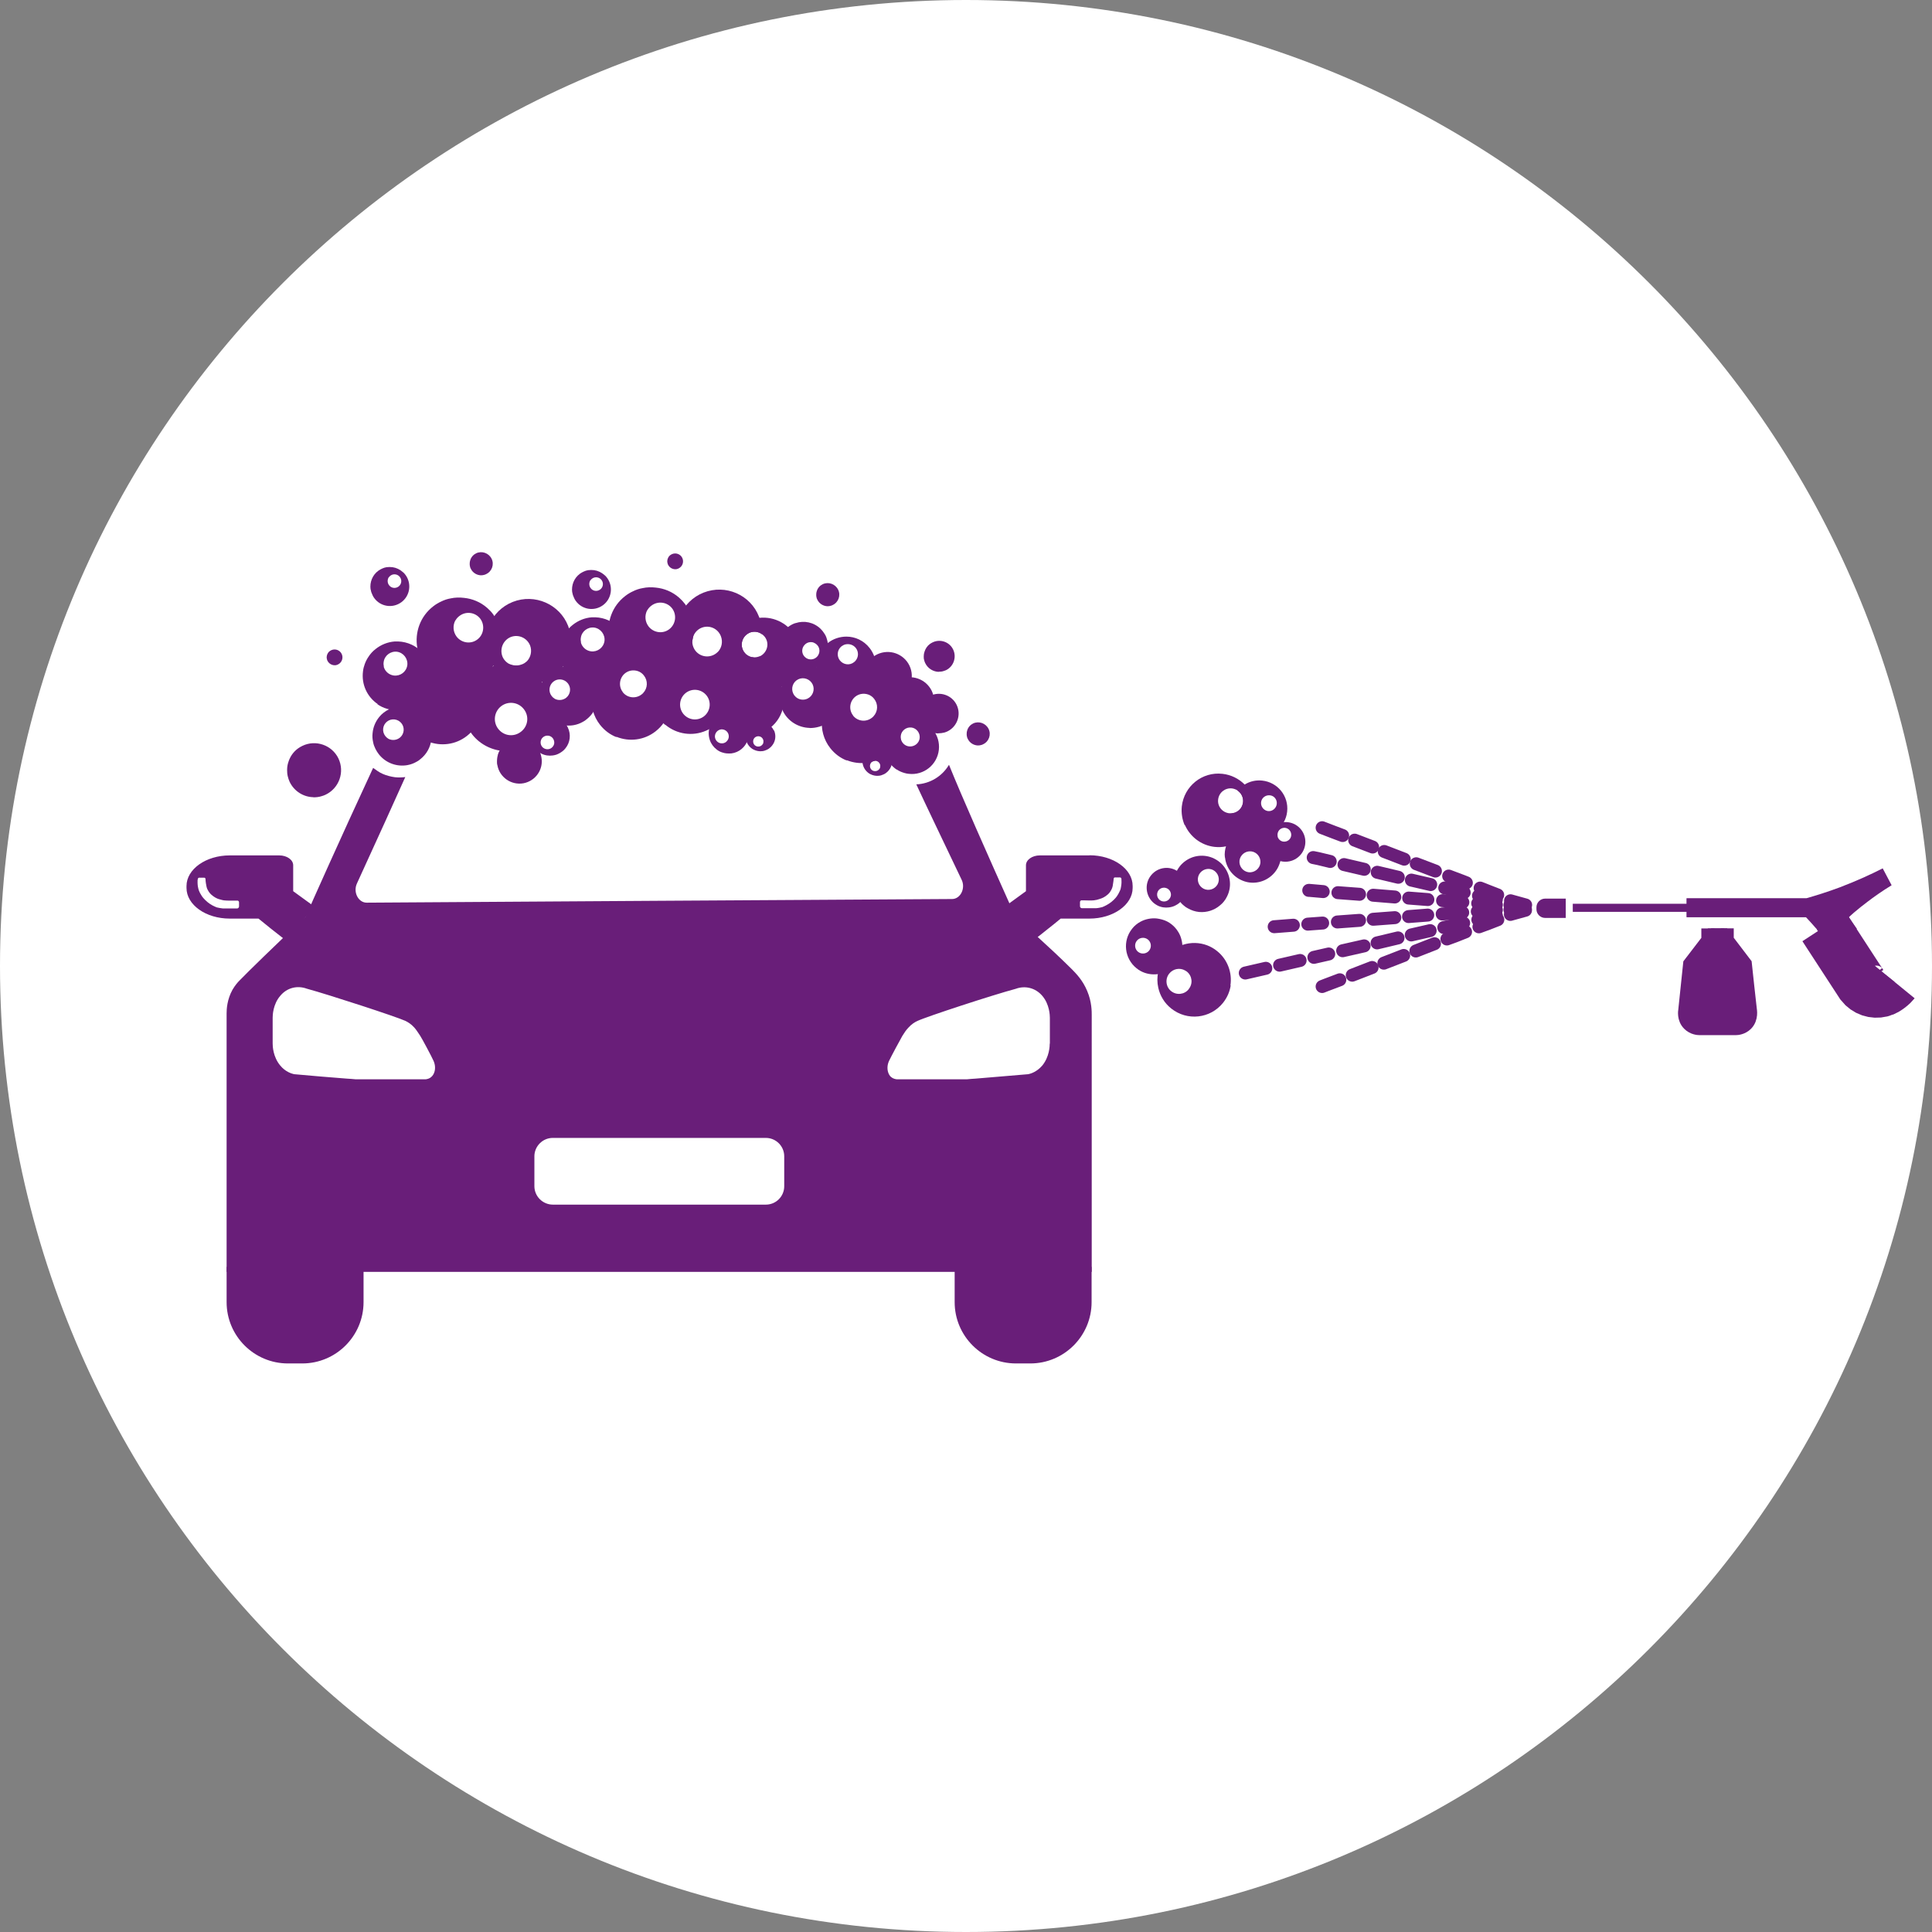 <?xml version="1.0" encoding="UTF-8"?>
<svg xmlns="http://www.w3.org/2000/svg" viewBox="0 0 143.06 143.06">
  <rect x="0" y="0" width="143.06" height="143.06" fill="#808080" stroke="none"/>
  <defs>
    <style>
      .cls-1 {
        stroke-linecap: round;
      }

      .cls-1, .cls-2, .cls-3, .cls-4 {
        fill: #691e79;
      }

      .cls-1, .cls-3 {
        stroke-width: .96px;
      }

      .cls-1, .cls-3, .cls-4 {
        stroke: #691e79;
        stroke-miterlimit: 10;
      }

      .cls-5 {
        fill: #fff;
      }

      .cls-5, .cls-2 {
        stroke-width: 0px;
      }

      .cls-4 {
        stroke-width: 3.86px;
      }
    </style>
  </defs>
  <g id="Ebene_2" data-name="Ebene 2">
    <path class="cls-5" d="m143.06,71.53c0,39.5-32.02,71.53-71.53,71.53S0,111.03,0,71.53,32.02,0,71.53,0s71.53,32.02,71.53,71.53Z"></path>
  </g>
  <g id="Ebene_4" data-name="Ebene 4">
    <g>
      <path class="cls-2" d="m134.53,68.84c.29.33.55.66.8.98.2-.31.5-.75.93-1.23.7-.8,1.35-1.3,2.03-1.82.43-.33,1.03-.76,1.78-1.22l-.66-1.25c-.94.48-2.01.96-3.19,1.41-.86.32-1.68.58-2.45.8h-8.87s-.02,0-.02.02v1.37s0,.02.02.02h8.83c.27.28.54.59.82.91Z"></path>
      <path class="cls-2" d="m125.35,66.92h-8.87s-.02,0-.02,0v.59s0,.01.02.01h8.87v-.61Z"></path>
      <path class="cls-4" d="m135.08,68.64c.92,1.41,1.84,2.83,2.76,4.24.36.46.93.64,1.45.51.26-.06.44-.2.58-.3.19-.14.32-.28.41-.39"></path>
      <rect class="cls-2" x="136.11" y="67.6" width="1.01" height="1.61" transform="translate(287.75 45.98) rotate(144.96)"></rect>
      <path class="cls-2" d="m113.76,66.53h1.53c.35,0,.64.29.64.64v.15c0,.35-.29.64-.64.64h-1.53v-1.43h0Z" transform="translate(229.7 134.5) rotate(-180)"></path>
      <path class="cls-2" d="m80.84,75.18c0-.26.01-.99-.34-1.81-.33-.79-.82-1.28-1.11-1.58-1.73-1.72-3.69-3.43-4.18-3.86-2.25-5.02-3.96-8.88-4.94-11.3-.5.85-1.41,1.41-2.42,1.45.77,1.66,1.94,4.09,3.35,7.05.32.64-.08,1.44-.7,1.44-14.43.08-28.89.18-43.35.27-.61,0-1.02-.77-.72-1.42,1.58-3.44,2.82-6.19,3.58-7.88-.25.03-.51.04-.77.01-.15-.02-.3-.05-.45-.09-.31-.08-.59-.2-.85-.38-.1-.07-.2-.14-.31-.22-2.48,5.34-4.58,10.06-4.99,11-2.44,2.3-4.24,4.06-4.91,4.75-.1.1-.31.33-.51.67-.41.73-.44,1.46-.44,1.75v19.15h64.06c.01-10.11-.01-17.48,0-18.99Zm-48.84,4.5c-.18.21-.43.24-.51.24h-5.15c-.22-.02-.43-.04-.65-.05-1.3-.1-2.61-.21-3.92-.33-.17-.04-.63-.17-1.01-.63-.55-.65-.57-1.46-.57-1.64v-1.91c0-.17.02-1,.57-1.63.49-.59,1.25-.78,1.96-.52,1.65.45,6.61,2.07,7.29,2.38.17.08.43.23.67.5.15.17.24.32.43.6.14.21.86,1.56,1,1.88.17.39.13.83-.1,1.1Zm26.07,8.16c0,.74-.6,1.36-1.36,1.36h-15.77c-.75,0-1.37-.61-1.37-1.37v-2.21c0-.74.61-1.36,1.36-1.36h15.78c.75,0,1.36.61,1.36,1.36v2.22Zm19.66-10.57c0,.18-.02.99-.56,1.64-.4.46-.84.59-1.02.63-1.3.11-2.62.22-3.92.33-.21.01-.43.03-.64.05h-5.16c-.07,0-.33-.03-.52-.24-.22-.28-.26-.71-.09-1.1.15-.32.87-1.66,1-1.88.18-.29.28-.43.44-.6.24-.27.49-.42.67-.5.67-.32,5.63-1.94,7.28-2.38.7-.26,1.47-.07,1.97.52.54.63.56,1.46.56,1.63v1.91Z"></path>
      <path class="cls-2" d="m13.81,65.6v.15c0,1.25,1.43,2.27,3.2,2.27h2.13c.31.25.62.5.94.76.39.31.77.61,1.16.91.67-.86,1.34-1.72,2.01-2.58-.51-.37-1.02-.74-1.54-1.12v-1.92c0-.4-.46-.73-1.03-.73h-3.67c-1.76,0-3.2,1.02-3.2,2.27Zm.83-.46s0-.09.05-.13c.02-.02.05-.02.07-.02.03,0,.24,0,.36,0,0,0,.03,0,.06.02.04.03.04.1.04.13,0,0,0,.17.07.5.03.18.12.3.17.39.12.18.25.27.34.34.21.15.39.21.49.23.13.04.23.06.29.07.06,0,.22.03.77.02h.18s.08-.02.13.03c.04.04.04.09.04.11v.29c0,.08-.07.15-.14.15h-.65s-.32,0-.4,0c-.18-.02-.34-.05-.46-.08-.2-.08-.44-.19-.67-.38-.28-.23-.43-.44-.46-.5-.09-.13-.15-.26-.19-.36-.04-.1-.05-.18-.08-.32,0,0-.03-.16-.02-.47Z"></path>
      <path class="cls-2" d="m80.67,63.34h-3.67c-.57,0-1.03.33-1.03.73v1.92c-.52.38-1.03.75-1.54,1.12.67.86,1.34,1.72,2.01,2.58.39-.29.77-.6,1.16-.91.32-.25.63-.5.94-.76h2.13c1.76,0,3.2-1.02,3.2-2.27v-.15c0-1.25-1.43-2.27-3.2-2.27Zm2.35,2.27c-.03.14-.03.22-.08.32s-.1.23-.19.36c-.03.06-.18.28-.46.5-.23.18-.47.3-.67.38-.13.03-.29.07-.46.08-.08,0-.4,0-.4,0h-.65c-.08,0-.14-.07-.14-.15v-.29s0-.07.04-.11c.05-.05.13-.03.13-.03h.18c.55.02.71,0,.77-.02.07,0,.17-.03.29-.07.1-.03.29-.08.5-.23.09-.07.23-.16.34-.34.05-.08.13-.21.17-.39.06-.34.07-.5.07-.5,0-.03,0-.09.04-.13.03-.02.05-.02.06-.02.12,0,.33,0,.36,0,.02,0,.05,0,.07.02.05.03.05.09.05.13.02.31-.02.47-.02.47Z"></path>
      <path class="cls-2" d="m21.32,93.82h1.07c2.5,0,4.54,2.03,4.54,4.54v2.61h-10.14v-2.61c0-2.5,2.03-4.54,4.54-4.54Z" transform="translate(43.71 194.78) rotate(180)"></path>
      <path class="cls-2" d="m75.24,93.82h1.07c2.5,0,4.54,2.03,4.54,4.54v2.61h-10.14v-2.61c0-2.5,2.03-4.54,4.54-4.54Z" transform="translate(151.54 194.78) rotate(180)"></path>
      <path class="cls-3" d="m127.9,68.74v.86l1.34,1.76c.12,1.13.24,2.25.37,3.38,0,.04.14.66-.29,1.1-.31.31-.7.33-.79.33h-2.69c-.09,0-.48-.02-.79-.33-.41-.41-.31-.98-.3-1.03.12-1.15.24-2.29.36-3.44l1.35-1.76v-.86"></path>
      <path class="cls-2" d="m128.15,75.49h-1.94c-.07,0-.36-.02-.6-.25-.3-.3-.26-.7-.25-.74.11-.94.22-1.89.33-2.83h3c.11.94.22,1.88.32,2.82,0,.05.05.46-.26.76-.24.23-.52.25-.6.25Z"></path>
      <line class="cls-3" x1="127.18" y1="68.74" x2="127.18" y2="71.66"></line>
      <path class="cls-1" d="m111.81,67.36c.38-.03.76-.06,1.14-.09"></path>
      <path class="cls-1" d="m112.94,67.14c-.38-.04-.75-.08-1.13-.12"></path>
      <path class="cls-1" d="m111.85,66.7c.37.1.75.21,1.12.31"></path>
      <path class="cls-1" d="m112.96,67.4c-.37.1-.74.21-1.12.31"></path>
      <polyline class="cls-1" points="99.42 61.87 98.73 61.61 97.9 61.29"></polyline>
      <line class="cls-1" x1="106.29" y1="64.5" x2="104.87" y2="63.96"></line>
      <polyline class="cls-1" points="107.27 64.87 108.33 65.27 108.58 65.37"></polyline>
      <path class="cls-1" d="m109.6,65.76c.16.07.33.12.48.19.27.1.55.21.82.32"></path>
      <line class="cls-1" x1="101.64" y1="62.72" x2="100.31" y2="62.21"></line>
      <line class="cls-1" x1="103.98" y1="63.62" x2="102.5" y2="63.05"></line>
      <polyline class="cls-1" points="98.5 63.79 97.63 63.58 97.24 63.5"></polyline>
      <path class="cls-1" d="m105.94,65.5c-.48-.11-.95-.22-1.43-.33"></path>
      <polyline class="cls-1" points="109.48 66.33 110.14 66.47 110.8 66.61"></polyline>
      <polyline class="cls-1" points="106.98 65.75 107.41 65.84 108.42 66.09"></polyline>
      <line class="cls-1" x1="101.02" y1="64.37" x2="99.52" y2="64.02"></line>
      <line class="cls-1" x1="103.54" y1="64.96" x2="101.98" y2="64.59"></line>
      <path class="cls-1" d="m101.68,66.29h.01c.53.04,1.06.09,1.59.13"></path>
      <polyline class="cls-1" points="97.98 66.02 96.96 65.93 96.95 65.93 96.91 65.93"></polyline>
      <line class="cls-1" x1="100.67" y1="66.22" x2="99.07" y2="66.1"></line>
      <polyline class="cls-1" points="106.82 66.69 107.61 66.76 108.32 66.81"></polyline>
      <polyline class="cls-1" points="109.42 66.89 110.19 66.95 110.8 67"></polyline>
      <line class="cls-1" x1="105.73" y1="66.61" x2="104.31" y2="66.5"></line>
      <polyline class="cls-1" points="95.77 68.51 94.37 68.62 94.35 68.62"></polyline>
      <line class="cls-1" x1="105.72" y1="67.76" x2="104.3" y2="67.87"></line>
      <polyline class="cls-1" points="109.39 67.49 110.21 67.42 110.8 67.38"></polyline>
      <polyline class="cls-1" points="106.79 67.68 107.72 67.61 108.31 67.57"></polyline>
      <line class="cls-1" x1="100.67" y1="68.15" x2="99.03" y2="68.27"></line>
      <polyline class="cls-1" points="96.84 68.43 97.93 68.35 97.94 68.35"></polyline>
      <line class="cls-1" x1="103.28" y1="67.95" x2="101.68" y2="68.07"></line>
      <polyline class="cls-1" points="99.21 72.55 98.18 72.94 97.9 73.05"></polyline>
      <path class="cls-1" d="m103.94,70.75c-.49.19-.98.38-1.47.57"></path>
      <polyline class="cls-1" points="107.14 69.53 107.74 69.31 108.52 69"></polyline>
      <polyline class="cls-1" points="109.51 68.63 110.19 68.38 110.91 68.1"></polyline>
      <line class="cls-1" x1="104.84" y1="70.42" x2="106.22" y2="69.88"></line>
      <line class="cls-1" x1="100.13" y1="72.21" x2="101.6" y2="71.64"></line>
      <line class="cls-1" x1="96.27" y1="71.12" x2="94.75" y2="71.47"></line>
      <line class="cls-1" x1="93.73" y1="71.7" x2="92.21" y2="72.05"></line>
      <line class="cls-1" x1="101.01" y1="70.04" x2="99.42" y2="70.4"></line>
      <line class="cls-1" x1="105.9" y1="68.91" x2="104.5" y2="69.23"></line>
      <polyline class="cls-1" points="109.43 68.1 110.21 67.92 110.8 67.79"></polyline>
      <polyline class="cls-1" points="106.91 68.68 107.76 68.49 108.38 68.35"></polyline>
      <line class="cls-1" x1="103.52" y1="69.45" x2="101.97" y2="69.82"></line>
      <line class="cls-1" x1="98.39" y1="70.64" x2="97.29" y2="70.89"></line>
      <path class="cls-2" d="m90.71,63.49c.08.77.58,1.43,1.3,1.72.17.07.35.12.54.14.83.09,1.6-.32,2.01-.99.11-.18.19-.38.25-.6.02-.08.03-.17.04-.25.03-.26,0-.51-.06-.75,0,0,0-.02,0-.03-.07-.27-.19-.51-.36-.73-.08-.1-.17-.19-.26-.28-.07-.06-.14-.12-.22-.17-.27-.19-.59-.31-.94-.35-.11-.01-.22-.02-.33,0-.3.01-.59.09-.85.22-.5.25-.88.7-1.05,1.25-.04.12-.06.25-.08.38-.02.15-.02.3,0,.45Zm1.07.24c.05-.42.43-.73.86-.69.43.05.73.43.69.86-.05.42-.43.73-.86.69-.42-.05-.73-.43-.69-.86Z"></path>
      <path class="cls-2" d="m91.17,60.23c.08.47.32.88.67,1.19.15.13.31.24.49.33.2.1.43.16.67.19.28.03.55,0,.8-.07.13-.03.25-.08.37-.14.37-.19.68-.48.89-.85.13-.23.22-.49.25-.78.13-1.15-.7-2.18-1.85-2.3-.47-.05-.92.06-1.29.29-.21.12-.39.27-.54.45.29.19.46.52.42.88-.05.46-.42.8-.87.82Zm3.37-.69c-.04.32-.33.55-.64.52-.32-.04-.55-.33-.52-.65.03-.32.32-.55.65-.52.32.03.55.32.51.65Z"></path>
      <path class="cls-2" d="m87.74,61.09c.38.86,1.19,1.5,2.19,1.62h0c.29.03.58.02.85-.04.61-.12,1.15-.46,1.54-.92.14-.17.26-.35.35-.55.13-.27.22-.58.26-.89.1-.86-.22-1.66-.78-2.23-.42-.42-.99-.71-1.63-.78-1.5-.17-2.84.91-3.01,2.41-.05.49.03.97.21,1.39Zm2.46-1.89c.06-.51.51-.87,1.02-.82.15.02.28.07.4.14.29.19.46.52.42.88-.05.46-.42.8-.87.82-.05,0-.1,0-.15,0-.51-.06-.88-.51-.82-1.02Z"></path>
      <path class="cls-2" d="m94.38,63.57c.13.08.27.15.42.19.07.02.15.03.22.04.81.09,1.54-.49,1.63-1.3.09-.81-.49-1.53-1.3-1.62-.1-.01-.2-.01-.3,0-.3.03-.58.15-.81.34-.12.1-.22.21-.3.34-.06.1-.11.2-.15.31-.03.1-.06.2-.07.31-.06.57.21,1.1.65,1.39Zm.23-1.6s0-.02,0-.03c-.01-.06-.02-.12-.01-.19.03-.28.28-.48.56-.45.28.03.48.29.45.57-.03.28-.29.48-.57.45-.21-.02-.37-.17-.43-.35Z"></path>
      <path class="cls-2" d="m90.86,66.38c.35-.69.27-1.52-.18-2.15-.11-.15-.23-.29-.39-.41-.65-.52-1.52-.59-2.23-.24-.19.1-.37.22-.53.38-.06.06-.12.12-.17.19-.16.2-.28.43-.35.66,0,0,0,.02,0,.03-.09.26-.11.54-.09.81.01.13.04.25.07.37.02.09.05.18.09.26.13.3.33.58.61.8.08.07.17.13.27.18.26.15.54.24.83.27.56.05,1.12-.12,1.56-.5.1-.08.19-.17.27-.27.1-.12.18-.25.24-.38Zm-.78-.78c-.27.33-.76.39-1.09.12-.34-.27-.39-.76-.12-1.09.27-.33.76-.39,1.09-.12.33.27.39.76.12,1.09Z"></path>
      <path class="cls-2" d="m87.4,70.88c.18-.44.2-.92.07-1.36-.05-.19-.13-.37-.24-.54-.12-.19-.27-.37-.46-.52-.22-.18-.46-.3-.72-.37-.13-.04-.26-.06-.39-.08-.41-.04-.84.04-1.21.24-.24.13-.45.3-.62.52-.72.9-.57,2.21.33,2.93.37.3.81.44,1.25.45.24,0,.47-.02.7-.09-.14-.31-.11-.69.12-.97.29-.36.79-.45,1.17-.23Zm-3.22-1.22c.2-.25.57-.29.82-.09.25.2.29.57.09.82-.2.25-.57.29-.82.09-.25-.2-.29-.57-.09-.82Z"></path>
      <path class="cls-2" d="m91.11,72.97c.14-.93-.2-1.91-.98-2.54h0c-.23-.19-.48-.33-.74-.43-.58-.22-1.22-.23-1.8-.04-.21.07-.41.16-.59.27-.26.16-.5.37-.7.62-.54.67-.71,1.52-.53,2.3.13.58.45,1.13.96,1.53,1.18.94,2.89.75,3.83-.42.31-.39.5-.83.57-1.29Zm-3.09.28c-.32.4-.9.46-1.3.14-.12-.09-.2-.21-.26-.33-.14-.31-.11-.69.12-.97.29-.36.79-.45,1.17-.23.04.02.09.05.13.08.4.32.47.9.14,1.3Z"></path>
      <path class="cls-2" d="m87.73,65.14c-.06-.14-.15-.27-.26-.39-.05-.06-.1-.11-.17-.16-.63-.51-1.56-.41-2.07.23-.51.63-.4,1.56.23,2.07.08.06.17.12.25.16.27.14.57.18.86.14.15-.02.3-.06.44-.13.11-.05.2-.11.29-.18.08-.06.16-.14.22-.22.36-.45.41-1.04.19-1.53Zm-1.05,1.23s0,.02,0,.03c-.02.06-.05.11-.09.16-.17.22-.5.26-.72.08-.22-.18-.25-.5-.08-.72.18-.22.5-.25.72-.08.16.13.23.34.18.53Z"></path>
      <path class="cls-2" d="m49.27,53.67c.84.7,2,.87,3,.44.24-.1.47-.23.68-.4.93-.72,1.3-1.9,1.05-2.98-.07-.29-.18-.58-.35-.85-.06-.1-.13-.2-.21-.3-.23-.28-.5-.52-.8-.69,0,0-.02-.01-.03-.02-.33-.2-.7-.33-1.08-.38-.18-.02-.36-.03-.54-.02-.13,0-.26.02-.39.05-.46.08-.9.27-1.29.58-.12.09-.24.2-.34.31-.29.31-.5.67-.63,1.06-.25.75-.2,1.57.18,2.3.08.16.18.31.29.45.13.17.28.32.44.45Zm1.32-.82c-.37-.48-.29-1.16.19-1.54.48-.37,1.16-.29,1.54.19.37.47.29,1.16-.19,1.54-.48.37-1.16.29-1.54-.19Z"></path>
      <path class="cls-2" d="m45.65,54.56c.94.38,2.05.26,2.9-.41t0,0c.25-.2.46-.42.62-.67.38-.55.54-1.22.49-1.87-.02-.23-.07-.47-.14-.69-.1-.31-.26-.61-.47-.88-.57-.73-1.42-1.12-2.28-1.12-.64,0-1.29.2-1.84.63-1.28,1-1.5,2.85-.5,4.12.33.42.75.73,1.21.91Zm.47-3.31c-.34-.43-.26-1.06.17-1.4.13-.1.27-.16.41-.19.36-.07.75.05.98.36.31.39.28.94-.05,1.29-.03.04-.08.08-.12.11-.43.34-1.06.27-1.4-.17Z"></path>
      <path class="cls-2" d="m62.7,56.29c.94.38,2.05.26,2.9-.41t0,0c.25-.2.46-.42.62-.67.38-.55.54-1.22.49-1.87-.02-.23-.07-.47-.14-.69-.1-.31-.26-.61-.47-.88-.57-.73-1.42-1.12-2.28-1.12-.64,0-1.29.2-1.84.63-1.28,1-1.5,2.85-.5,4.12.33.42.75.73,1.21.91Zm.47-3.31c-.34-.43-.26-1.06.17-1.4.13-.1.27-.16.41-.19.36-.07.75.05.98.36.31.39.28.94-.05,1.29-.03.04-.08.08-.12.11-.43.34-1.06.27-1.4-.17Z"></path>
      <path class="cls-2" d="m61.84,51.39c.7.28,1.54.19,2.18-.31t0,0c.19-.15.34-.32.47-.51.28-.42.41-.92.37-1.41-.01-.17-.05-.35-.11-.52-.08-.23-.2-.46-.36-.66-.43-.55-1.07-.84-1.71-.84-.48,0-.97.15-1.38.47-.96.75-1.12,2.14-.37,3.09.25.31.56.54.91.68Zm.35-2.49c-.25-.32-.2-.79.13-1.05.1-.07.2-.12.31-.14.27-.05.56.04.74.27.23.29.21.7-.04.97-.03.03-.06.06-.09.08-.32.26-.79.2-1.05-.13Z"></path>
      <path class="cls-2" d="m42.51,53.69c.22-.04.44-.12.65-.24.1-.05.19-.11.28-.19.95-.74,1.12-2.12.37-3.08-.75-.95-2.13-1.11-3.08-.37-.12.09-.23.2-.32.31-.29.35-.46.77-.5,1.2-.03.23-.01.46.04.68.03.17.09.33.17.49.07.14.15.27.25.4.53.67,1.36.95,2.15.8Zm-1.42-1.94s-.02-.02-.03-.02c-.08-.05-.15-.11-.21-.19-.26-.33-.2-.81.13-1.07.33-.26.81-.2,1.07.13.26.33.2.81-.13,1.07-.25.19-.57.21-.83.08Z"></path>
      <path class="cls-2" d="m42.55,50.36c.22.15.46.27.73.34.12.04.25.07.39.08,1.39.19,2.67-.79,2.86-2.19.18-1.39-.79-2.67-2.19-2.86-.18-.02-.35-.03-.52-.02-.52.04-1.01.24-1.41.56-.21.16-.39.36-.53.58-.11.16-.2.34-.27.53-.06.17-.11.34-.13.53-.13.98.31,1.9,1.08,2.43Zm.47-2.76s0-.03,0-.05c-.02-.1-.03-.21-.01-.32.06-.48.51-.82.99-.76.48.07.82.52.76,1-.07.49-.52.82-1,.76-.36-.05-.64-.3-.74-.63Z"></path>
      <path class="cls-2" d="m42.38,43.87c.02.15.07.29.14.43.03.07.07.13.11.19.46.65,1.36.8,2.01.33.64-.46.79-1.36.33-2.01-.06-.08-.12-.16-.2-.22-.22-.2-.49-.33-.77-.37-.15-.02-.3-.02-.45,0-.11.02-.22.05-.32.1-.09.04-.18.09-.27.15-.46.33-.66.87-.59,1.39Zm1.32-.88s.01-.01.02-.02c.03-.05.08-.09.13-.13.22-.16.54-.11.7.12.16.22.11.54-.12.7-.23.16-.54.11-.7-.12-.12-.17-.12-.38-.03-.55Z"></path>
      <path class="cls-2" d="m45.11,47.2c.06.32.17.64.34.94.08.14.16.28.26.41,1.05,1.38,3.04,1.65,4.43.59,1.38-1.06,1.64-3.04.58-4.42-.13-.17-.28-.33-.44-.47-.49-.43-1.1-.68-1.72-.74-.33-.04-.66-.03-.98.04-.24.04-.48.12-.7.23-.2.09-.4.21-.58.35-.98.75-1.39,1.95-1.19,3.08Zm2.82-2.01s.02-.03.03-.05c.07-.11.16-.21.27-.29.48-.37,1.17-.28,1.54.2.36.48.27,1.17-.21,1.54-.48.37-1.17.27-1.54-.21-.27-.36-.29-.82-.1-1.19Z"></path>
      <path class="cls-2" d="m55.46,46.87c.32-.15.69-.11.96.09,0-.27-.01-.55-.08-.83-.03-.13-.06-.25-.11-.38,0-.03-.02-.06-.03-.09-.63-1.62-2.47-2.42-4.1-1.78-1.62.64-2.41,2.47-1.78,4.09.08.21.18.4.3.58.36.55.87.95,1.45,1.19.3.13.63.21.95.23.25.03.49.01.74-.03.13-.02.27-.05.39-.09.09-.03.17-.05.26-.09.58-.23,1.06-.61,1.4-1.08-.21,0-.4-.09-.56-.22,0-.01-.02-.03-.03-.03-.08-.08-.15-.17-.2-.28-.23-.47-.03-1.04.44-1.27Zm-2.32,1.41s-.03.03-.04.04c-.1.09-.21.16-.34.21-.56.22-1.2-.05-1.42-.62-.22-.56.06-1.21.62-1.43.57-.22,1.2.06,1.42.63.16.42.06.87-.23,1.17Z"></path>
      <path class="cls-2" d="m40.64,51.66c-.07-.33-.2-.64-.38-.94-.05-.07-.09-.14-.15-.21-.02-.04-.04-.07-.07-.11-.25-.31-.55-.56-.88-.75-.01-.01-.02-.02-.03-.03-.24-.14-.51-.25-.78-.33-.2.02-.42-.01-.6-.09,0-.01-.01-.01-.01-.01-.12-.01-.25-.01-.38,0-.14,0-.29.01-.43.04-.13.02-.25.05-.38.09-.37.11-.72.29-1.04.54-.13.1-.25.22-.37.35-.32.34-.55.73-.69,1.16-.28.82-.21,1.72.2,2.52.08.17.19.34.32.5.14.18.31.35.48.49.93.76,2.2.95,3.29.49.27-.1.52-.25.75-.44,1.01-.8,1.42-2.08,1.14-3.26Zm-2.06,2.52c-.52.41-1.26.33-1.68-.2-.41-.52-.32-1.27.2-1.68.52-.41,1.27-.32,1.68.2.42.52.33,1.27-.2,1.68Z"></path>
      <path class="cls-2" d="m31.68,54.9c.94.38,2.05.26,2.9-.41t0,0c.25-.2.46-.42.62-.67.38-.55.54-1.22.49-1.87-.02-.23-.07-.47-.14-.69-.1-.31-.26-.61-.47-.88-.57-.73-1.42-1.12-2.28-1.12-.64,0-1.29.2-1.84.63-1.28,1-1.5,2.85-.5,4.12.33.42.75.73,1.21.91Z"></path>
      <path class="cls-2" d="m30.19,56.65c.22-.04.44-.12.65-.24.1-.05.19-.11.28-.19.95-.74,1.12-2.12.37-3.08-.75-.95-2.13-1.11-3.08-.37-.12.09-.23.2-.32.31-.29.35-.46.77-.5,1.2-.03.23-.01.46.04.68.03.17.09.33.17.49.07.14.15.27.25.4.53.67,1.36.95,2.15.8Zm-1.42-1.94s-.02-.02-.03-.02c-.08-.05-.15-.11-.21-.19-.26-.33-.2-.81.13-1.07.33-.26.81-.2,1.07.13.26.33.2.81-.13,1.07-.25.19-.57.21-.83.08Z"></path>
      <path class="cls-2" d="m27.95,52.15c.22.15.46.27.73.34.12.04.25.07.39.08,1.39.19,2.67-.79,2.86-2.19.18-1.39-.79-2.67-2.19-2.86-.18-.02-.35-.03-.52-.02-.52.04-1.01.24-1.41.56-.21.16-.39.36-.53.58-.11.16-.2.34-.27.53-.06.17-.11.34-.13.53-.13.98.31,1.9,1.08,2.43Zm.47-2.76s0-.03,0-.05c-.02-.1-.03-.21-.01-.32.06-.48.51-.82.99-.76.48.07.82.52.76,1-.07.49-.52.82-1,.76-.36-.05-.64-.3-.74-.63Z"></path>
      <path class="cls-2" d="m27.45,43.65c.02.15.07.29.14.43.03.07.07.13.11.19.46.65,1.36.8,2.01.33.64-.46.79-1.36.33-2.01-.06-.08-.12-.16-.2-.22-.22-.2-.49-.33-.77-.37-.15-.02-.3-.02-.45,0-.11.02-.22.05-.32.1-.09.04-.18.09-.27.15-.46.33-.66.87-.59,1.39Zm1.32-.88s.01-.01.02-.02c.03-.05.08-.09.13-.13.22-.16.54-.11.7.12.16.22.11.54-.12.7-.23.16-.54.11-.7-.12-.12-.17-.12-.38-.03-.55Z"></path>
      <path class="cls-2" d="m36.87,55.88c-.05.17-.07.34-.07.52,0,.09,0,.17.03.26.16.9,1.03,1.5,1.93,1.34.9-.17,1.5-1.03,1.33-1.93-.02-.11-.05-.22-.09-.33-.13-.32-.35-.58-.63-.76-.14-.1-.3-.17-.47-.21-.12-.04-.25-.06-.38-.06-.12,0-.24,0-.36.02-.64.12-1.12.58-1.3,1.16Z"></path>
      <path class="cls-2" d="m30.9,47.96c.06.32.17.64.34.94.08.14.16.28.26.41,1.05,1.38,3.04,1.65,4.43.59,1.38-1.06,1.64-3.04.58-4.42-.13-.18-.28-.33-.44-.47-.49-.43-1.1-.68-1.72-.74-.33-.04-.66-.03-.98.04-.24.04-.48.12-.7.23-.2.09-.4.21-.58.35-.98.75-1.39,1.95-1.19,3.08Zm2.82-2.01s.02-.03.03-.05c.07-.11.16-.21.27-.29.48-.37,1.17-.28,1.54.2.36.48.27,1.18-.21,1.54-.48.37-1.17.27-1.54-.21-.27-.36-.29-.82-.1-1.19Z"></path>
      <path class="cls-2" d="m42.21,46.82c-.04-.15-.08-.31-.14-.47-.63-1.61-2.47-2.42-4.1-1.78-1.62.64-2.42,2.48-1.77,4.1.07.2.17.4.3.58.02.03.03.05.06.07.35.51.84.89,1.39,1.11.31.13.62.21.95.22.24.03.5.02.74-.02.16-.03.33-.06.48-.12.06-.02.11-.04.17-.06,1.14-.45,1.88-1.49,1.99-2.63.03-.33.01-.66-.06-1Zm-4.46,2.37s-.01-.01-.01-.01c-.23-.11-.44-.32-.54-.58-.21-.56.06-1.2.62-1.43.57-.22,1.2.06,1.43.62.16.42.05.88-.23,1.17-.02.01-.03.03-.05.04-.09.08-.21.16-.34.2-.09.03-.18.06-.28.07-.2.02-.42-.01-.6-.09Z"></path>
      <path class="cls-2" d="m57.3,54.09c-.05-.1-.11-.2-.19-.29-.04-.04-.08-.08-.12-.12-.47-.38-1.16-.3-1.54.17-.38.47-.3,1.16.17,1.54.06.05.12.09.19.12.2.1.43.14.64.11.11-.01.22-.05.33-.1.08-.03.15-.08.22-.14.06-.05.12-.1.17-.17.27-.33.31-.77.14-1.14Zm-.78.91s0,.01,0,.02c-.01.04-.04.08-.07.12-.13.16-.37.19-.54.06-.16-.13-.19-.37-.06-.54.13-.16.37-.19.54-.06.12.1.17.25.13.39Z"></path>
      <path class="cls-2" d="m65.95,55.91c-.05-.1-.11-.2-.19-.29-.04-.04-.08-.08-.12-.12-.47-.38-1.16-.3-1.54.17-.38.47-.3,1.16.17,1.54.06.05.12.09.19.12.2.1.43.14.64.11.11-.01.22-.05.33-.1.08-.03.15-.08.22-.14.06-.05.12-.1.17-.17.27-.33.31-.77.14-1.14Zm-.78.91s0,.01,0,.02c-.01.04-.04.08-.07.12-.13.16-.37.19-.54.06-.16-.13-.19-.37-.06-.54.13-.16.37-.19.54-.06.12.1.17.25.13.39Z"></path>
      <path class="cls-2" d="m42.06,53.9c-.06-.14-.15-.27-.25-.38-.05-.06-.1-.11-.16-.16-.63-.5-1.54-.4-2.05.23-.5.63-.4,1.54.23,2.05.08.06.16.12.25.16.27.14.57.18.85.14.15-.02.3-.06.43-.13.1-.05.2-.11.29-.18.08-.06.16-.14.22-.22.36-.44.41-1.03.19-1.51Zm-1.04,1.21s0,.02,0,.02c-.02.06-.05.11-.09.16-.17.22-.49.25-.71.08-.22-.17-.25-.5-.08-.71.18-.22.5-.25.71-.08.16.13.22.34.18.52Z"></path>
      <path class="cls-2" d="m55.34,54.82c.05-.15.08-.3.09-.46,0-.08,0-.15,0-.23-.1-.81-.84-1.39-1.66-1.29-.81.1-1.39.84-1.28,1.66.01.1.04.2.07.3.1.29.28.53.52.71.12.09.26.17.41.21.11.04.22.06.34.07.1.01.21,0,.32,0,.57-.07,1.03-.46,1.21-.97Zm-1.62.15s-.02,0-.02.01c-.05.03-.11.05-.18.06-.28.04-.54-.16-.58-.45-.03-.28.17-.54.45-.58.28-.03.54.17.57.45.03.21-.08.4-.24.51Z"></path>
      <path class="cls-2" d="m58.89,46.14c-.18.06-.35.15-.51.27-.08.06-.15.11-.21.18-.71.72-.7,1.88.02,2.59.72.71,1.88.7,2.59-.02.09-.09.17-.19.24-.29.2-.32.3-.68.29-1.05,0-.19-.04-.38-.1-.56-.04-.14-.11-.27-.19-.38-.07-.11-.15-.21-.25-.31-.51-.5-1.23-.64-1.86-.43Zm1.38,1.46s.02.01.03.01c.07.03.13.07.19.13.25.24.25.65,0,.9-.25.25-.65.25-.9,0-.25-.25-.25-.65,0-.9.18-.19.45-.24.68-.15Z"></path>
      <path class="cls-2" d="m59.95,53.91c.24,0,.48-.03.71-.1.11-.03.22-.07.33-.13,1.13-.54,1.61-1.91,1.07-3.05-.55-1.13-1.91-1.61-3.04-1.06-.14.07-.28.15-.4.24-.37.29-.64.68-.78,1.11-.08.22-.12.46-.11.7,0,.18.02.36.06.53.04.16.09.31.16.46.38.8,1.17,1.27,2,1.29Zm-1.01-2.29s-.02-.02-.03-.03c-.07-.06-.13-.14-.17-.23-.19-.39-.03-.87.37-1.06.39-.19.87-.02,1.06.37.19.4.02.87-.37,1.06-.29.14-.63.09-.86-.11Z"></path>
      <path class="cls-2" d="m66.4,56.98c.18.12.37.2.58.26.1.03.2.05.31.06,1.11.13,2.11-.67,2.23-1.78.12-1.11-.68-2.1-1.78-2.23-.14-.02-.28-.02-.42,0-.42.04-.8.21-1.11.47-.16.13-.3.29-.41.47-.09.13-.16.28-.2.43-.05.14-.08.28-.1.42-.09.78.28,1.5.9,1.91Zm.32-2.19s0-.02,0-.04c-.02-.08-.03-.17-.02-.26.04-.38.39-.66.78-.62.38.04.66.4.62.78-.04.39-.4.66-.78.62-.29-.03-.51-.23-.59-.48Z"></path>
      <path class="cls-2" d="m58.99,47.28c-.52-1.07-1.64-1.65-2.76-1.53-.3.03-.6.12-.89.26-.17.08-.33.18-.48.29-.45.34-.77.81-.94,1.33-.09.27-.14.55-.13.84,0,.21.02.43.07.63.04.19.11.38.2.56.03.06.06.13.1.19.49.85,1.37,1.34,2.31,1.36.28,0,.57-.03.85-.12.14-.04.27-.09.4-.15,1.36-.65,1.93-2.29,1.28-3.65Zm-2.71,1.3c-.15.07-.31.1-.47.09-.21,0-.4-.09-.56-.22,0-.01-.02-.03-.03-.03-.08-.08-.15-.17-.2-.28-.23-.47-.03-1.04.44-1.27.32-.15.69-.11.96.09.13.09.24.21.31.36.23.47.02,1.04-.45,1.27Z"></path>
      <path class="cls-2" d="m55.36,54.46c.27,0,.55-.03.82-.12.13-.04.25-.08.38-.15,1.3-.63,1.86-2.2,1.23-3.51-.63-1.3-2.2-1.85-3.51-1.22-.17.08-.32.18-.46.28-.43.33-.74.78-.9,1.28-.09.26-.13.53-.13.8,0,.21.02.41.07.61.04.18.1.36.19.53.44.92,1.35,1.46,2.31,1.49Z"></path>
      <path class="cls-2" d="m65.69,51.84c.19,0,.37-.02.56-.08.09-.03.17-.06.26-.1.88-.42,1.26-1.49.83-2.38-.43-.88-1.49-1.25-2.38-.83-.11.05-.22.12-.31.19-.29.22-.5.53-.61.86-.06.17-.09.36-.09.54,0,.14.01.28.05.41.03.12.07.24.13.36.3.63.91.99,1.56,1.01Z"></path>
      <path class="cls-2" d="m67.34,53.71c.19,0,.37-.02.56-.08.09-.03.17-.06.26-.1.88-.42,1.26-1.49.83-2.38-.43-.88-1.49-1.25-2.38-.83-.11.05-.22.12-.31.19-.29.22-.5.53-.61.86-.06.17-.09.36-.09.54,0,.14.01.28.05.41.03.12.07.24.13.36.3.63.91.99,1.56,1.01Z"></path>
      <path class="cls-2" d="m69.48,54.3c.15,0,.31-.02.46-.06.07-.02.14-.05.21-.08.73-.35,1.04-1.23.69-1.96-.35-.73-1.23-1.03-1.96-.68-.09.04-.18.1-.26.16-.24.18-.41.44-.5.71-.05.14-.07.3-.07.45,0,.11.01.23.04.34.02.1.06.2.1.3.25.52.75.82,1.29.83Z"></path>
      <path class="cls-2" d="m72.41,55.2c.09,0,.18-.01.27-.04.04-.01.08-.03.12-.05.43-.2.61-.72.4-1.14-.21-.42-.72-.6-1.14-.4-.05.03-.1.06-.15.09-.14.11-.24.25-.29.42-.03.08-.04.17-.04.26,0,.07,0,.13.02.2.01.06.03.12.06.17.14.3.44.48.75.49Z"></path>
      <path class="cls-2" d="m61.27,44.89c.09,0,.18-.01.27-.04.04-.01.08-.03.12-.05.43-.2.61-.72.4-1.14-.21-.42-.72-.6-1.14-.4-.05.03-.1.06-.15.09-.14.11-.24.25-.29.42-.03.08-.04.17-.04.26,0,.07,0,.13.02.2.01.06.03.12.06.17.14.3.44.48.75.49Z"></path>
      <path class="cls-2" d="m35.61,42.6c.09,0,.18-.01.27-.04.04-.01.08-.03.12-.05.43-.2.61-.72.4-1.14-.21-.42-.72-.6-1.14-.4-.05.03-.1.06-.15.09-.14.11-.24.25-.29.42-.03.08-.04.17-.04.26,0,.07,0,.13.02.2.01.06.03.12.06.17.14.3.44.48.75.49Z"></path>
      <path class="cls-2" d="m49.99,42.15c.06,0,.12,0,.18-.03.03,0,.06-.02.08-.03.29-.14.41-.49.27-.78-.14-.29-.49-.41-.78-.27-.04.02-.07.04-.1.06-.1.07-.16.17-.2.28-.02.06-.03.12-.03.18,0,.05,0,.09.02.14,0,.04.02.08.04.12.1.2.3.32.51.33Z"></path>
      <path class="cls-2" d="m24.77,49.26c.06,0,.12,0,.18-.03.03,0,.06-.02.08-.03.29-.14.41-.49.27-.78-.14-.29-.49-.41-.78-.27-.04.02-.07.04-.1.06-.1.07-.16.17-.2.28-.02.06-.03.12-.03.18,0,.05,0,.09.02.14,0,.04.02.08.04.12.1.2.3.32.51.33Z"></path>
      <path class="cls-2" d="m23.2,59.04c.21,0,.42-.02.63-.09.1-.03.19-.06.29-.11.99-.48,1.42-1.67.94-2.68-.48-.99-1.68-1.41-2.67-.93-.13.06-.24.13-.35.21-.33.25-.56.59-.68.97-.07.2-.1.4-.1.61,0,.16.01.31.05.47.03.14.08.27.14.41.34.7,1.03,1.12,1.76,1.13Z"></path>
      <path class="cls-2" d="m69.51,49.74c.12,0,.24-.01.36-.05.06-.02.11-.04.17-.06.57-.27.81-.96.54-1.53-.27-.57-.96-.81-1.53-.53-.07.03-.14.08-.2.12-.19.14-.32.34-.39.56-.04.11-.06.23-.06.35,0,.09,0,.18.03.27.02.08.04.16.08.23.19.4.59.64,1.01.65Z"></path>
    </g>
  </g>
</svg>
